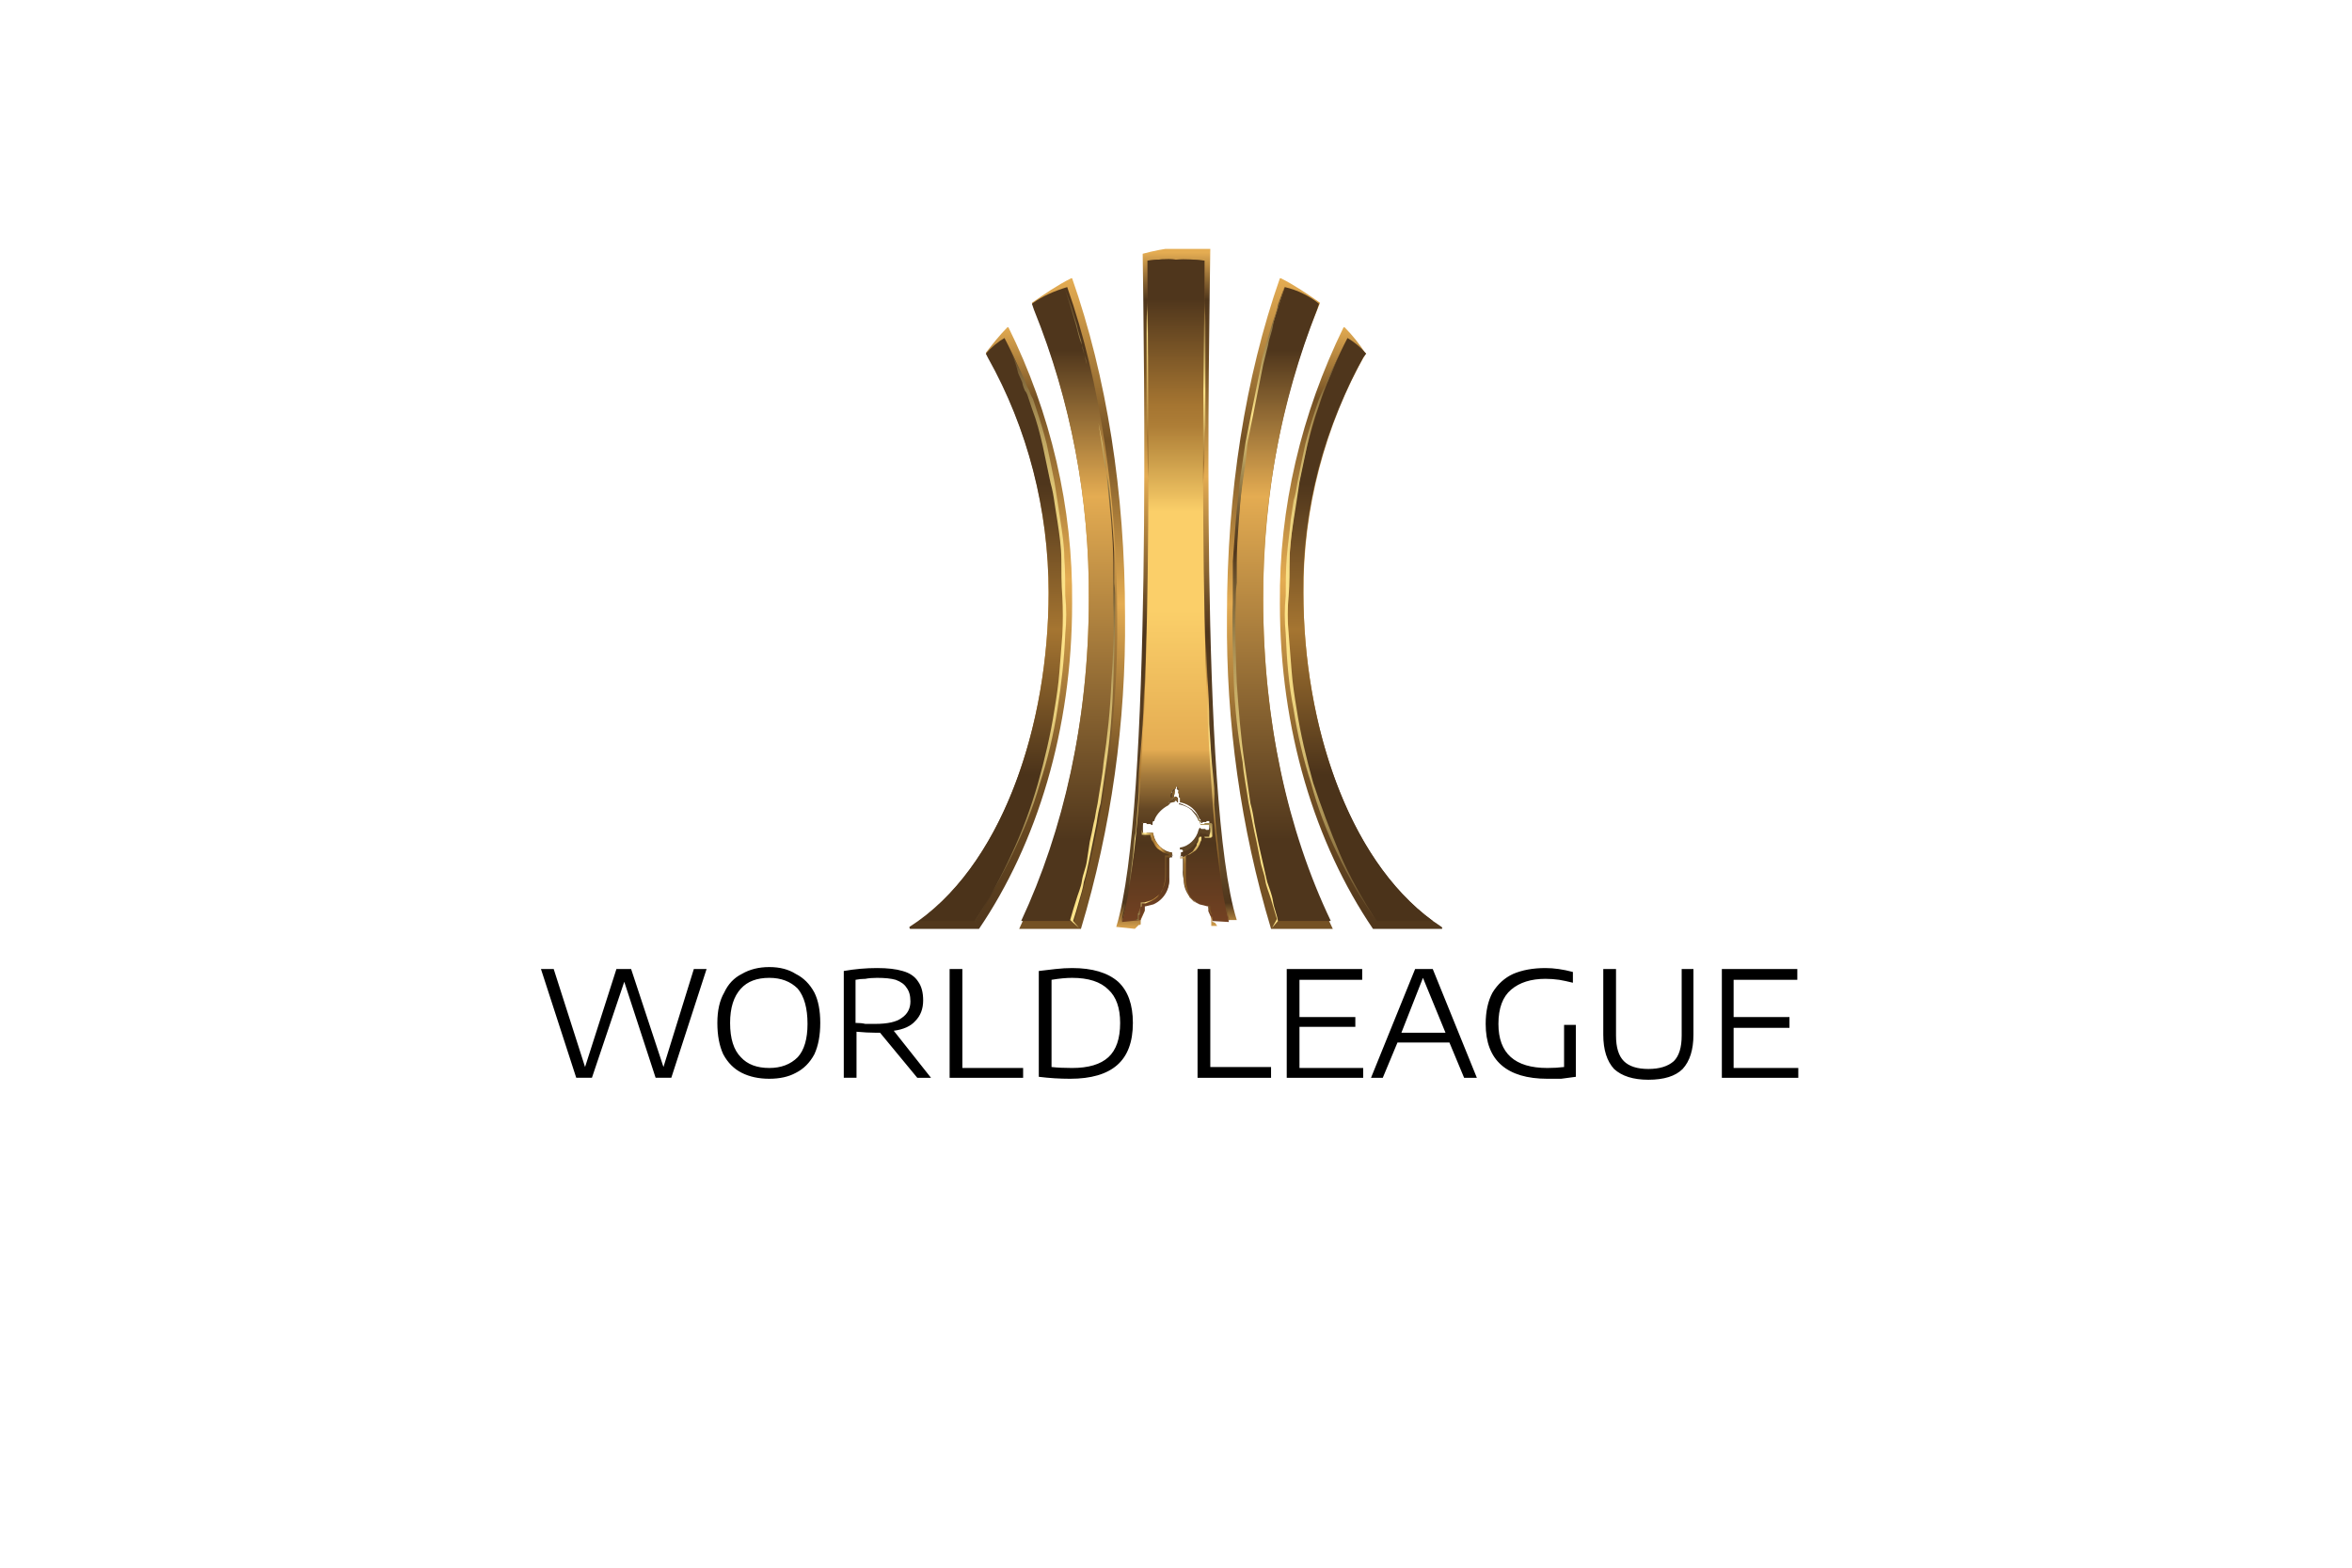 <svg version="1.2" xmlns="http://www.w3.org/2000/svg" viewBox="0 0 240 160" width="240" height="160">
	<title>Conmebol Libertadores</title>
	<defs>
		<clipPath clipPathUnits="userSpaceOnUse" id="cp1">
			<path d="m51 25.4h138v109h-138z"/>
		</clipPath>
		<linearGradient id="g1" x2="1" gradientUnits="userSpaceOnUse" gradientTransform="matrix(0,-68.963,12.177,0,119.903,94.82)">
			<stop offset="0" stop-color="#e4ac52"/>
			<stop offset=".04" stop-color="#4f361c"/>
			<stop offset=".09" stop-color="#614726"/>
			<stop offset=".44" stop-color="#4f361c"/>
			<stop offset=".67" stop-color="#e4ac52"/>
			<stop offset=".83" stop-color="#745124"/>
			<stop offset=".93" stop-color="#4f361c"/>
			<stop offset="1" stop-color="#e4ac52"/>
		</linearGradient>
		<linearGradient id="g2" x2="1" gradientUnits="userSpaceOnUse" gradientTransform="matrix(0,-19.901,.314,0,117.165,49.73)">
			<stop offset=".25" stop-color="#a57531"/>
			<stop offset=".79" stop-color="#fde489"/>
			<stop offset="1" stop-color="#745124"/>
		</linearGradient>
		<linearGradient id="g3" x2="1" gradientUnits="userSpaceOnUse" gradientTransform="matrix(0,-29.653,2.513,0,115.805,94.144)">
			<stop offset=".1" stop-color="#4f361c"/>
			<stop offset=".29" stop-color="#fde489"/>
			<stop offset=".5" stop-color="#a57531"/>
			<stop offset=".67" stop-color="#e4ac52"/>
			<stop offset=".84" stop-color="#745124"/>
		</linearGradient>
		<linearGradient id="g4" x2="1" gradientUnits="userSpaceOnUse" gradientTransform="matrix(0,-29.653,2.412,0,124.188,94.144)">
			<stop offset=".1" stop-color="#4f361c"/>
			<stop offset=".31" stop-color="#a57531"/>
			<stop offset=".61" stop-color="#fde489"/>
			<stop offset=".81" stop-color="#e4ac52"/>
			<stop offset=".97" stop-color="#745124"/>
		</linearGradient>
		<linearGradient id="g5" x2="1" gradientUnits="userSpaceOnUse" gradientTransform="matrix(0,-19.925,.401,0,122.801,49.721)">
			<stop offset=".12" stop-color="#a57531"/>
			<stop offset=".49" stop-color="#fde489"/>
			<stop offset=".97" stop-color="#745124"/>
		</linearGradient>
		<linearGradient id="g6" x2="1" gradientUnits="userSpaceOnUse" gradientTransform="matrix(0,-66.385,10.802,0,109.306,94.806)">
			<stop offset="0" stop-color="#745124"/>
			<stop offset=".25" stop-color="#745124"/>
			<stop offset=".5" stop-color="#e4ac52"/>
			<stop offset=".75" stop-color="#745124"/>
			<stop offset="1" stop-color="#e4ac52"/>
		</linearGradient>
		<linearGradient id="g7" x2="1" gradientUnits="userSpaceOnUse" gradientTransform="matrix(0,-64.733,9.81,0,109.134,94.029)">
			<stop offset=".13" stop-color="#4f361c"/>
			<stop offset=".67" stop-color="#e4ac52"/>
			<stop offset=".9" stop-color="#4f361c"/>
		</linearGradient>
		<linearGradient id="g8" x2="1" gradientUnits="userSpaceOnUse" gradientTransform="matrix(0,-66.53,5.218,0,111.485,94.868)">
			<stop offset="0" stop-color="#fde489"/>
			<stop offset=".11" stop-color="#fae187"/>
			<stop offset=".2" stop-color="#f0d781"/>
			<stop offset=".28" stop-color="#dfc676"/>
			<stop offset=".36" stop-color="#c7ae67"/>
			<stop offset=".43" stop-color="#a88f54"/>
			<stop offset=".5" stop-color="#836a3c"/>
			<stop offset=".57" stop-color="#573e21"/>
			<stop offset=".58" stop-color="#4f361c"/>
			<stop offset=".61" stop-color="#5b4223"/>
			<stop offset=".65" stop-color="#7a6137"/>
			<stop offset=".71" stop-color="#ac9356"/>
			<stop offset=".78" stop-color="#f1d881"/>
			<stop offset=".79" stop-color="#fde489"/>
			<stop offset=".93" stop-color="#876e3f"/>
			<stop offset="1" stop-color="#4f361c"/>
		</linearGradient>
		<linearGradient id="g9" x2="1" gradientUnits="userSpaceOnUse" gradientTransform="matrix(0,-61.387,16.6,0,101.077,94.806)">
			<stop offset="0" stop-color="#4f361c"/>
			<stop offset=".25" stop-color="#745124"/>
			<stop offset=".58" stop-color="#e4ac52"/>
			<stop offset=".88" stop-color="#745124"/>
			<stop offset="1" stop-color="#e4ac52"/>
		</linearGradient>
		<linearGradient id="g10" x2="1" gradientUnits="userSpaceOnUse" gradientTransform="matrix(0,-59.513,14.803,0,101.184,94.015)">
			<stop offset=".25" stop-color="#4b331a"/>
			<stop offset=".5" stop-color="#a57531"/>
			<stop offset=".75" stop-color="#4f361c"/>
		</linearGradient>
		<linearGradient id="g11" x2="1" gradientUnits="userSpaceOnUse" gradientTransform="matrix(0,-60.399,9.306,0,104.115,94.834)">
			<stop offset="0" stop-color="#4f361c"/>
			<stop offset=".07" stop-color="#765d34"/>
			<stop offset=".18" stop-color="#a68d52"/>
			<stop offset=".27" stop-color="#ccb36a"/>
			<stop offset=".36" stop-color="#e7ce7b"/>
			<stop offset=".44" stop-color="#f7de85"/>
			<stop offset=".5" stop-color="#fde489"/>
			<stop offset=".6" stop-color="#fae187"/>
			<stop offset=".67" stop-color="#f0d781"/>
			<stop offset=".74" stop-color="#dfc676"/>
			<stop offset=".81" stop-color="#c7ae67"/>
			<stop offset=".87" stop-color="#a88f54"/>
			<stop offset=".93" stop-color="#836a3c"/>
			<stop offset=".99" stop-color="#573e21"/>
			<stop offset="1" stop-color="#4f361c"/>
		</linearGradient>
		<linearGradient id="g12" x2="1" gradientUnits="userSpaceOnUse" gradientTransform="matrix(0,-6.711,5.861,0,119.993,33.152)">
			<stop offset="0" stop-color="#4f361c"/>
			<stop offset=".14" stop-color="#5b3a1f"/>
			<stop offset=".41" stop-color="#6e4123"/>
			<stop offset=".6" stop-color="#754324"/>
			<stop offset="1" stop-color="#4f361c"/>
		</linearGradient>
		<linearGradient id="g13" x2="1" gradientUnits="userSpaceOnUse" gradientTransform="matrix(0,67.63,-10.898,0,119.972,26.468)">
			<stop offset=".06" stop-color="#4f361c"/>
			<stop offset=".22" stop-color="#a57531"/>
			<stop offset=".25" stop-color="#ad7d36"/>
			<stop offset=".29" stop-color="#c39545"/>
			<stop offset=".35" stop-color="#e7ba5c"/>
			<stop offset=".38" stop-color="#fbcf69"/>
			<stop offset=".53" stop-color="#fbcf69"/>
			<stop offset=".74" stop-color="#e4ac52"/>
			<stop offset=".75" stop-color="#d29e4b"/>
			<stop offset=".78" stop-color="#a3793b"/>
			<stop offset=".81" stop-color="#7f5c2d"/>
			<stop offset=".83" stop-color="#644724"/>
			<stop offset=".86" stop-color="#553a1e"/>
			<stop offset=".88" stop-color="#4f361c"/>
			<stop offset="1" stop-color="#734122"/>
		</linearGradient>
		<linearGradient id="g14" x2="1" gradientUnits="userSpaceOnUse" gradientTransform="matrix(0,-66.386,10.802,0,130.694,94.806)">
			<stop offset="0" stop-color="#745124"/>
			<stop offset=".25" stop-color="#745124"/>
			<stop offset=".5" stop-color="#e4ac52"/>
			<stop offset=".75" stop-color="#745124"/>
			<stop offset="1" stop-color="#e4ac52"/>
		</linearGradient>
		<linearGradient id="g15" x2="1" gradientUnits="userSpaceOnUse" gradientTransform="matrix(0,-64.733,9.81,0,130.866,94.029)">
			<stop offset=".13" stop-color="#4f361c"/>
			<stop offset=".67" stop-color="#e4ac52"/>
			<stop offset=".9" stop-color="#4f361c"/>
		</linearGradient>
		<linearGradient id="g16" x2="1" gradientUnits="userSpaceOnUse" gradientTransform="matrix(0,-66.53,5.352,0,128.398,94.868)">
			<stop offset="0" stop-color="#fde489"/>
			<stop offset=".11" stop-color="#fae187"/>
			<stop offset=".2" stop-color="#f0d781"/>
			<stop offset=".28" stop-color="#dfc676"/>
			<stop offset=".36" stop-color="#c7ae67"/>
			<stop offset=".43" stop-color="#a88f54"/>
			<stop offset=".5" stop-color="#836a3c"/>
			<stop offset=".57" stop-color="#573e21"/>
			<stop offset=".58" stop-color="#4f361c"/>
			<stop offset=".61" stop-color="#5b4223"/>
			<stop offset=".65" stop-color="#7a6137"/>
			<stop offset=".71" stop-color="#ac9356"/>
			<stop offset=".78" stop-color="#f1d881"/>
			<stop offset=".79" stop-color="#fde489"/>
			<stop offset=".93" stop-color="#876e3f"/>
			<stop offset="1" stop-color="#4f361c"/>
		</linearGradient>
		<linearGradient id="g17" x2="1" gradientUnits="userSpaceOnUse" gradientTransform="matrix(0,-61.398,16.577,0,138.918,94.806)">
			<stop offset="0" stop-color="#4f361c"/>
			<stop offset=".25" stop-color="#745124"/>
			<stop offset=".58" stop-color="#e4ac52"/>
			<stop offset=".88" stop-color="#745124"/>
			<stop offset="1" stop-color="#e4ac52"/>
		</linearGradient>
		<linearGradient id="g18" x2="1" gradientUnits="userSpaceOnUse" gradientTransform="matrix(0,-59.513,14.803,0,138.782,94.015)">
			<stop offset=".25" stop-color="#4b331a"/>
			<stop offset=".5" stop-color="#a57531"/>
			<stop offset=".75" stop-color="#4f361c"/>
		</linearGradient>
		<linearGradient id="g19" x2="1" gradientUnits="userSpaceOnUse" gradientTransform="matrix(0,-60.399,9.306,0,135.893,94.834)">
			<stop offset="0" stop-color="#4f361c"/>
			<stop offset=".07" stop-color="#765d34"/>
			<stop offset=".18" stop-color="#a68d52"/>
			<stop offset=".27" stop-color="#ccb36a"/>
			<stop offset=".36" stop-color="#e7ce7b"/>
			<stop offset=".44" stop-color="#f7de85"/>
			<stop offset=".5" stop-color="#fde489"/>
			<stop offset=".6" stop-color="#fae187"/>
			<stop offset=".67" stop-color="#f0d781"/>
			<stop offset=".74" stop-color="#dfc676"/>
			<stop offset=".81" stop-color="#c7ae67"/>
			<stop offset=".87" stop-color="#a88f54"/>
			<stop offset=".93" stop-color="#836a3c"/>
			<stop offset=".99" stop-color="#573e21"/>
			<stop offset="1" stop-color="#4f361c"/>
		</linearGradient>
		<linearGradient id="g20" x2="1" gradientUnits="userSpaceOnUse" gradientTransform="matrix(3.907,0,0,11.916,115.725,88.155)">
			<stop offset="0" stop-color="#4f361c"/>
			<stop offset=".29" stop-color="#fde489"/>
			<stop offset=".5" stop-color="#a57531"/>
			<stop offset=".67" stop-color="#e4ac52"/>
			<stop offset=".84" stop-color="#745124"/>
		</linearGradient>
		<linearGradient id="g21" x2="1" gradientUnits="userSpaceOnUse" gradientTransform="matrix(0,-13.321,4.156,0,122.359,94.824)">
			<stop offset="0" stop-color="#e4ac52"/>
			<stop offset=".16" stop-color="#745124"/>
			<stop offset=".5" stop-color="#a57531"/>
			<stop offset=".71" stop-color="#fde489"/>
			<stop offset=".9" stop-color="#4f361c"/>
		</linearGradient>
	</defs>
	<style>
		.s0 { fill: url(#g1) } 
		.s1 { fill: url(#g2) } 
		.s2 { fill: url(#g3) } 
		.s3 { fill: url(#g4) } 
		.s4 { fill: url(#g5) } 
		.s5 { fill: url(#g6) } 
		.s6 { fill: url(#g7) } 
		.s7 { fill: url(#g8) } 
		.s8 { fill: url(#g9) } 
		.s9 { fill: url(#g10) } 
		.s10 { fill: url(#g11) } 
		.s11 { fill: url(#g12) } 
		.s12 { fill: url(#g13) } 
		.s13 { fill: url(#g14) } 
		.s14 { fill: url(#g15) } 
		.s15 { fill: url(#g16) } 
		.s16 { fill: url(#g17) } 
		.s17 { fill: url(#g18) } 
		.s18 { fill: url(#g19) } 
		.s19 { fill: url(#g20) } 
		.s20 { fill: url(#g21) } 
		.s21 { fill: #000000 } 
	</style>
	<g>
		<g id="Clip-Path" clip-path="url(#cp1)">
			<g>
				<path class="s0" d="m115.8 94.8l0.4-0.4h0.1c0.1 0 0.1-0.1 0.1-0.1v-0.4l0.4-0.9v-0.6h0.1l0.8-0.2c1-0.5 1.7-1.5 1.6-2.7v-2.1l0.1-0.1h0.3c-0.1-0.1-0.1-0.1-0.1-0.1v-0.2c-1-0.1-1.7-0.9-1.9-1.8l-0.1-0.2h-0.6c0 0.1 0 0.1-0.1 0.1h-0.2c-0.1 0-0.1-0.4-0.1-0.7 0-0.3 0.1-0.7 0.1-0.7h0.2c0.1 0 0.1 0 0.1 0.1h0.4c0 0.1 0 0.1 0.1 0.1h0.1c0-0.1 0.1-0.3 0.1-0.4 0-0.1 0.1 0 0.1-0.1 0.3-0.7 0.8-1.2 1.4-1.5-0.1 0 0-0.1 0.1-0.1l0.2-0.2q0-0.2 0.3-0.3v-0.4c0.1-0.2 0.1-0.3 0.1-0.5h-0.1c-0.1 0-0.1 0.1-0.2 0.3v0.1c0 0.1 0 0.1-0.1 0.1-0.1 0-0.1-0.2 0-0.4l0.2-0.4 0.3-0.1h0.1c0-0.1-0.1-0.1-0.1-0.1 0-0.1 0.1-0.1 0.1-0.1 0.1 0 0.1 0.1 0.1 0.1 0 0.1 0 0.1-0.1 0.1h0.2c0.2 0.1 0.4 0 0.5-0.1-0.2 0.1-0.4 0.1-0.6 0.1v0.1c-0.1 0.1-0.1 0.2-0.1 0.4 0 0.1 0 0.1 0.1 0.1 0.1 0.1 0.1 0.4 0.1 0.4v0.4h0.1c0.9 0.1 1.7 0.8 1.9 1.7h0.1c0.1 0.1 0.1 0.3 0.1 0.4h0.1v-0.1h0.4c0-0.1 0-0.1 0.1-0.1h0.2c0.1 0 0.1 0.3 0.1 0.7 0 0.4 0 0.7-0.1 0.7h-0.2c-0.1 0-0.1-0.1-0.1-0.1h-0.4c0 0-0.1 0-0.1-0.1h-0.1l-0.1 0.2c-0.2 0.9-1 1.7-1.9 1.8v0.1c0 0.1 0 0.1-0.1 0.1h0.3l0.1 0.1v2c-0.1 1.1 0.5 2.2 1.6 2.7l0.8 0.2h0.1v0.4l0.4 0.9v0.4c0 0.1 0.1 0.1 0.1 0.1h0.1l0.4 0.4h2c-3.8-12-2.8-60-2.7-68.7-2.3-0.2-4.7 0.1-6.9 0.7 0.1 8.7 1 56.7-2.7 68.7zm4.4-13.3v0.4c0 0-0.1 0-0.1-0.1l-0.1-0.1c-0.1 0-0.1 0.1-0.1 0.1l-0.3 0.1h-0.4c0.1-0.1 0.4-0.3 0.5-0.4l0.2-0.2h0.1c0.1 0.1 0.2 0.1 0.2 0.2z"/>
				<path class="s1" d="m117.3 49.7c-0.1-0.3-0.1-0.6-0.1-0.9 0-0.5-0.1-1.3-0.1-2.2 0-0.9-0.1-2-0.1-3.2v-10.5c0-0.9 0.1-1.7 0.1-2.2 0 0.6 0 1.3 0.1 2.2v3.2c0.1 1.2 0.1 2.5 0.1 3.7v6.8c0 0.9-0.1 1.7-0.1 2.2z"/>
				<path class="s2" d="m114.5 94.1l0.3-1.2c0.1-0.4 0.1-0.9 0.3-1.4 0.1-0.6 0.1-1.2 0.2-1.9 0.1-0.7 0.2-1.5 0.3-2.2 0.1-0.8 0.1-1.6 0.3-2.5l0.2-2.7c0.1-0.9 0.1-1.9 0.1-2.8 0-0.9 0.3-3.7 0.4-5.4 0.1-1.7 0.1-3.3 0.2-4.8 0.1-2.7 0.2-4.6 0.2-4.6v1.3c0 0.8 0 2-0.1 3.4-0.1 1.4 0 3-0.1 4.7-0.1 1.7-0.2 3.6-0.3 5.5l-0.2 2.7c-0.1 0.9-0.1 1.8-0.3 2.7-0.1 0.9-0.1 1.7-0.3 2.5-0.1 0.8-0.2 1.5-0.3 2.2-0.1 0.7-0.2 1.4-0.4 1.9-0.1 0.5-0.2 1.1-0.3 1.4-0.1 0.3-0.2 0.7-0.2 0.9z"/>
				<path class="s3" d="m123 64.5c0 0 0.1 1.9 0.2 4.6 0.1 1.4 0.2 3 0.2 4.8 0.1 1.7 0.2 3.6 0.4 5.4 0.2 1.8 0.1 1.9 0.1 2.8l0.2 2.7c0.1 0.9 0.2 1.7 0.3 2.5 0.1 0.8 0.1 1.6 0.2 2.2 0.1 0.7 0.2 1.3 0.3 1.9 0.1 0.6 0.2 1 0.3 1.4l0.2 1.2v-0.3c-0.1-0.3-0.2-0.6-0.2-0.9-0.1-0.4-0.2-0.9-0.3-1.4-0.2-0.6-0.3-1.2-0.4-1.9-0.1-0.7-0.2-1.4-0.3-2.2-0.1-0.8-0.2-1.7-0.3-2.5-0.1-0.9-0.2-1.7-0.3-2.7l-0.2-2.7c-0.1-1.9-0.2-3.8-0.3-5.5-0.1-1.7-0.1-3.3-0.1-4.7z"/>
				<path class="s4" d="m122.9 29.8v0.9c0 0.6 0.1 1.3 0.1 2.2v10.5c-0.1 1.2-0.1 2.2-0.1 3.2 0 0.9-0.1 1.7-0.1 2.2 0 0.3-0.1 0.6-0.1 0.9v-0.9c0-0.5-0.1-1.3-0.1-2.2v-10.5c0.1-1.2 0.1-2.2 0.1-3.2 0-0.9 0.1-1.7 0.1-2.2 0-0.3 0.1-0.6 0.1-0.9z"/>
				<path class="s5" d="m104 94.8h6.3c3.1-10.3 4.6-21.1 4.5-31.9 0-12.7-1.9-24.5-5.4-34.5h-0.1c-1.4 0.7-2.7 1.6-4 2.5 3.9 9.6 5.9 19.9 5.8 30.3 0 12.6-2.7 24.2-7.1 33.6z"/>
				<path class="s6" d="m108.9 29.3c-1.3 0.4-2.5 0.9-3.6 1.7l0.2 0.6c3.8 9.4 5.7 19.5 5.6 29.7 0 12.2-2.6 23.5-6.9 32.7h5.4c3-10 4.5-20.5 4.4-30.9 0-12.3-1.7-24.1-5.1-33.8z"/>
				<path class="s7" d="m110.1 94.7l-0.6-0.7c0.2-0.6 0.4-1.3 0.6-2 0.2-0.7 0.4-1.3 0.5-2 0.4-1.3 0.6-2.6 0.9-4l0.2-1 0.2-1c0.1-0.7 0.2-1.3 0.4-2 0.1-0.7 0.4-2.7 0.6-4.1 0.4-2.7 0.6-5.4 0.7-8.2 0.1-2.7 0.2-5.4 0.2-8.2 0-0.7 0-1.3-0.1-2v-2.1c0-1.3-0.1-2.7-0.2-4.1-0.1-1.4-0.2-2.7-0.4-4.1l-0.4-2-0.3-2-0.3-2-0.4-2-0.4-2-0.4-2-0.5-2c-0.1-0.7-0.4-1.3-0.5-2-0.2-0.6-0.4-1.3-0.6-2l-0.7-1.9 0.4-0.9-0.4 0.9 0.6 1.9 0.6 2c0.2 0.7 0.3 1.3 0.6 2 0.1 0.7 0.4 1.3 0.5 2l0.4 2 0.4 2 0.4 2 0.4 2 0.3 2 0.2 2 0.4 4.1c0.1 1.3 0.2 2.7 0.2 4.1v4.1c0.1 2.7 0 5.5-0.2 8.2-0.1 2.7-0.4 5.5-0.8 8.2-0.1 1.3-0.4 2.7-0.6 4.1-0.3 1.4-0.2 1.3-0.4 2l-0.2 1-0.2 0.9-0.3 2c-0.1 0.7-0.4 1.3-0.5 2-0.1 0.7-0.4 1.3-0.6 2-0.2 0.6-0.4 1.3-0.6 2z"/>
				<path class="s8" d="m92.9 94.8h7c5.9-8.7 9.5-20.3 9.5-33.2 0.1-9.8-2.2-19.5-6.5-28.2h-0.1c-0.8 0.8-1.5 1.7-2.2 2.6 4.2 7.4 6.4 15.8 6.4 24.4 0 13.8-4.8 28.2-14.2 34.2 0 0.1 0 0.2 0.1 0.2z"/>
				<path class="s9" d="m102.5 34.5c-0.7 0.4-1.4 1-1.9 1.6l0.2 0.4c4.1 7.3 6.2 15.6 6.2 24 0 13.3-4.5 27.1-13.2 33.5h5.7c5.6-8.4 9.1-19.6 9.1-32 0-10.1-2.1-19.8-6.1-27.5z"/>
				<path class="s10" d="m102.5 34.5c0.6 1.2 1.1 2.3 1.7 3.5l0.4 0.9c0.1 0.3 0.2 0.6 0.4 0.9 0.1 0.3 0.2 0.6 0.4 0.9l0.3 0.9c0.4 1.2 0.8 2.5 1.1 3.7l0.4 1.9 0.4 2c0.1 0.7 0.2 1.2 0.3 1.9 0.1 0.7 0.2 1.3 0.3 2 0.2 1.3 0.4 2.6 0.4 3.8 0.1 1.3 0.1 2.6 0.1 3.9q0.2 1.9 0 3.9c-0.1 2.6-0.4 5.2-0.8 7.7-0.4 2.6-1 5.1-1.8 7.6-0.7 2.5-1.7 4.9-2.8 7.2-1.1 2.3-2.4 4.6-3.8 6.7l0.4 0.8-0.4-0.7c1.4-2.2 2.6-4.4 3.7-6.8 1.1-2.3 2-4.8 2.7-7.2 0.7-2.5 1.3-5 1.7-7.6 0.2-1.2 0.4-2.5 0.5-3.8 0.1-1.3 0.2-2.5 0.3-3.8q0.1-1.9 0-3.9c-0.1-1.3-0.1-2.6-0.1-3.8 0-1.2-0.2-2.6-0.4-3.9-0.2-1.3-0.2-1.2-0.3-1.9-0.1-0.7-0.2-1.3-0.4-2l-0.4-1.9-0.4-1.9c-0.3-1.3-0.6-2.5-1.1-3.8l-0.3-0.9c-0.1-0.3-0.2-0.7-0.4-0.9q-0.2-0.4-0.3-0.9l-0.4-0.9c-0.3-1.3-0.8-2.4-1.4-3.6z"/>
				<path class="s11" d="m117.1 26.6v3.2c0 1 0 2.2 0.1 3.3h5.6c0-1.2 0.1-2.3 0.1-3.3v-3.2c-1-0.1-1.9-0.2-2.9-0.1-1-0.1-1.9 0-2.9 0.1z"/>
				<path class="s12" d="m114.5 94.1c3.2-11.9 2.7-49.8 2.6-64.3v-3.2c1-0.1 1.9-0.2 2.9-0.1 1 0 1.9 0 2.9 0.1v3.2c-0.2 14.5-0.6 52.3 2.5 64.3l-1.7-0.1v-0.1l-0.4-0.9v-0.5h-0.1l-0.8-0.2c-1-0.5-1.7-1.5-1.6-2.7v-2.1l-0.1-0.1h-0.3c0.1-0.1 0.1-0.1 0.1-0.1v-0.3c1-0.2 1.7-0.9 1.9-1.8l0.1-0.2h0.1c0 0 0 0.1 0.1 0.1h0.4c0 0.1 0 0.1 0.1 0.1h0.2c0.1 0 0.1-0.4 0.1-0.7 0-0.3 0-0.7-0.1-0.7h-0.2c-0.1 0-0.1 0-0.1 0.1h-0.4v0.1h-0.1c-0.1-0.1-0.1-0.3-0.1-0.4h-0.1c-0.3-0.9-1-1.5-1.9-1.7h-0.1v-0.4c0-0.1 0-0.1-0.1-0.4-0.1-0.3-0.1-0.1-0.1-0.1 0-0.1 0-0.2 0.1-0.4v-0.1c0.2 0 0.4-0.1 0.6-0.1-0.2 0.1-0.3 0.1-0.5 0.1h-0.3c0.1 0 0.1-0.1 0.1-0.1 0-0.1 0-0.1-0.1-0.1-0.1 0-0.1 0.1-0.1 0.1 0 0.1 0.1 0.1 0.1 0.1h-0.1l-0.3 0.1-0.2 0.4c-0.1 0.1-0.1 0.4 0 0.4 0.1 0 0.1 0 0.1-0.1v-0.3c0.1-0.1 0.1-0.3 0.2-0.3h0.1c0 0.2 0 0.3-0.1 0.5v0.4c-0.1 0.1-0.3 0.2-0.3 0.3l-0.2 0.2c-0.1 0.1-0.1 0.1-0.1 0.1-0.6 0.3-1.2 0.9-1.4 1.5 0 0.1 0 0.1-0.1 0.1-0.1 0-0.1 0.3-0.1 0.4h-0.1l-0.1-0.1h-0.4c0-0.1 0-0.1-0.1-0.1h-0.2c-0.1 0-0.1 0.3-0.1 0.7 0 0.4 0.1 0.7 0.1 0.7h0.2c0.1 0 0.1-0.1 0.1-0.1h0.6l0.1 0.2c0.2 1 1 1.7 1.9 1.8v0.1c0 0.1 0 0.1 0.1 0.1h-0.3l-0.1 0.1v2c0.1 1.1-0.5 2.2-1.6 2.7l-0.8 0.2h-0.1v0.4l-0.4 0.9v0.1zm5.5-12.8l-0.3 0.2c-0.1 0.1-0.4 0.4-0.5 0.4h0.4l0.3-0.1c0-0.1 0.1-0.1 0.1-0.1l0.1 0.1c0 0 0 0.1 0.1 0.1v-0.4c0-0.1-0.1-0.1-0.2-0.2z"/>
				<path class="s13" d="m136 94.8h-6.3c-3.1-10.3-4.6-21.1-4.5-31.9 0-12.7 1.9-24.5 5.4-34.5h0.1c1.4 0.7 2.7 1.6 4 2.5-3.7 8.7-5.8 19.1-5.8 30.3 0 12.6 2.6 24.2 7.1 33.6z"/>
				<path class="s14" d="m131.1 29.3c1.3 0.3 2.5 0.9 3.5 1.7l-0.2 0.6c-3.7 9.4-5.6 19.5-5.5 29.7 0 12.2 2.5 23.5 6.9 32.7h-5.4c-3-10-4.5-20.5-4.4-30.9 0-12.3 1.7-24.1 5.1-33.8z"/>
				<path class="s15" d="m129.8 94.7l0.6-0.7c-0.1-0.7-0.4-1.3-0.5-2-0.1-0.7-0.4-1.4-0.6-2l-0.9-4-0.2-1-0.2-1c-0.1-0.7-0.2-1.3-0.4-2-0.1-0.7-0.4-2.7-0.6-4.1-0.4-2.7-0.6-5.4-0.8-8.2-0.1-2.7-0.2-5.4-0.1-8.2 0-0.7 0-1.3 0.1-2v-2.1c0-1.4 0.1-2.7 0.2-4.1 0.1-1.4 0.2-2.7 0.4-4.1l0.3-2 0.2-2 0.4-2 0.4-2 0.4-2 0.4-2 0.5-2c0.1-0.7 0.4-1.3 0.5-2 0.1-0.7 0.4-1.3 0.6-2l0.6-2-0.4-0.9 0.4 0.9-0.7 1.9c-0.1 0.7-0.4 1.3-0.6 2-0.2 0.7-0.4 1.3-0.6 2-0.2 0.7-0.4 1.3-0.5 2l-0.4 2-0.4 2-0.4 2-0.4 2-0.3 2-0.3 2c-0.1 1.4-0.3 2.7-0.4 4.1-0.1 1.4-0.2 2.7-0.3 4.1v4.1c-0.1 2.7 0 5.5 0.1 8.2 0.1 2.7 0.4 5.4 0.9 8.2 0.1 1.3 0.4 2.7 0.6 4.1l0.4 2 0.2 1 0.2 0.9 0.4 2c0.1 0.7 0.4 1.3 0.5 2 0.1 0.7 0.4 1.3 0.6 2 0.2 0.7 0.4 1.3 0.6 2z"/>
				<path class="s16" d="m147.1 94.8h-7c-5.9-8.7-9.5-20.3-9.5-33.2-0.1-9.8 2.2-19.4 6.5-28.2h0.1c0.8 0.8 1.5 1.7 2.1 2.6h0.1c-4.2 7.4-6.4 15.8-6.4 24.4 0 13.8 4.8 28.2 14.1 34.2 0.1 0.1 0.1 0.2 0 0.2z"/>
				<path class="s17" d="m137.5 34.5c0.7 0.4 1.4 1 1.9 1.6l-0.3 0.4c-4.1 7.3-6.2 15.6-6.1 24 0 13.3 4.5 27.1 13.2 33.5h-5.7c-5.6-8.4-9.1-19.6-9.1-32 0-10.1 2.1-19.8 6.1-27.5z"/>
				<path class="s18" d="m137.5 34.5c-0.6 1.2-1.1 2.3-1.7 3.5l-0.4 0.9c-0.1 0.3-0.2 0.6-0.4 0.9l-0.4 0.9-0.3 0.9c-0.4 1.2-0.8 2.5-1.1 3.7l-0.4 1.9-0.4 2c-0.1 0.6-0.2 1.3-0.4 1.9-0.1 0.7-0.2 1.3-0.3 2-0.1 1.3-0.3 2.5-0.4 3.8-0.1 1.3-0.1 2.6-0.1 3.9q-0.2 1.9 0 3.9c0.1 2.6 0.3 5.2 0.8 7.7 0.4 2.6 1 5.1 1.8 7.6q1 3.7 2.7 7.2c1.1 2.3 2.4 4.6 3.9 6.7l-0.4 0.8 0.4-0.8c-1.4-2.2-2.7-4.4-3.7-6.8q-1.5-3.6-2.7-7.2c-0.7-2.5-1.3-5-1.7-7.6-0.2-1.2-0.4-2.5-0.5-3.8-0.1-1.3-0.2-2.5-0.3-3.8q-0.2-2 0-3.9c0.1-1.3 0.1-2.6 0.1-3.8 0-1.2 0.2-2.6 0.4-3.9 0.2-1.3 0.2-1.2 0.3-1.9 0.1-0.7 0.2-1.3 0.3-2l0.4-1.9 0.4-1.9c0.3-1.3 0.6-2.5 1.1-3.8l0.3-0.9q0.2-0.6 0.3-0.9c0.1-0.2 0.2-0.6 0.4-0.9l0.4-0.9c0.5-1.2 1-2.3 1.6-3.5z"/>
				<path class="s19" d="m119.6 87.1l-0.1-0.1c-0.2 0-0.5-0.1-0.6-0.2l-0.6-0.4-0.4-0.6c-0.1-0.1-0.1-0.2-0.1-0.3-0.1-0.1-0.1-0.2-0.1-0.3v-0.2h-1.1c-0.1-0.2-0.1-0.3-0.1-0.5v-0.5c0.1 0 0.1-0.1 0.1-0.1h0.9c0-0.2 0-0.3 0.1-0.4h0.1c0.2-0.7 0.7-1.2 1.4-1.5-0.7 0.3-1.2 0.8-1.4 1.5h-0.1c-0.1 0.1-0.1 0.2-0.1 0.4h-0.9c-0.1 0.1-0.1 0.1-0.1 0.1v1.2h0.9v0.1c0 0.1 0.1 0.2 0.1 0.4l0.2 0.3c0.1 0.2 0.2 0.4 0.4 0.6l0.6 0.4 0.6 0.2v0.1h-0.4v1.7c0 0.4 0 0.8-0.1 1.2-0.1 0.4-0.2 0.8-0.5 1.1-0.2 0.3-0.6 0.6-0.9 0.7l-0.5 0.2h-0.4v0.3l-0.1 0.1-0.1 0.3v0.4c0 0.1-0.1 0.1-0.1 0.1v0.5h-0.4l-0.2 0.3 0.2-0.3 0.2-0.1h0.1v-0.5c0-0.1 0-0.1 0.1-0.1v-0.1l0.1-0.3 0.1-0.2v-0.5h0.4l0.6-0.2c0.4-0.2 0.7-0.4 1-0.7 0.2-0.4 0.4-0.7 0.5-1.2 0.1-0.4 0.1-0.8 0.1-1.2v-1.3h0.4z"/>
				<path class="s20" d="m124 94.5h-0.4v-1.3l-0.1-0.3v-0.4h-0.5l-0.6-0.2-0.5-0.3-0.4-0.4c-0.2-0.3-0.3-0.7-0.4-1.1-0.1-0.4-0.1-0.8-0.1-1.2v-2l0.4-0.1 0.6-0.4c0.2-0.2 0.3-0.4 0.4-0.6l0.1-0.3c0.1-0.1 0.1-0.2 0.1-0.4v-0.1h0.3c0 0 0 0.1 0.1 0.1h0.6c0-0.1 0-0.1 0.1-0.1v-1.3c-0.1-0.1-0.1-0.1-0.1-0.1h-0.6c-0.1 0-0.1 0-0.1 0.1h-0.4v-0.4h-0.1q-0.1-0.3-0.3-0.6l-0.5-0.5q-0.6-0.4-1.2-0.6h-0.1v0.1h0.1q0.8 0.2 1.2 0.6l0.4 0.5q0.2 0.3 0.3 0.6h0.1c0 0.1 0.1 0.3 0.1 0.4h0.9v0.1c0.1 0.2 0.1 0.3 0.1 0.5 0 0.2-0.1 0.4-0.1 0.5v0.1h-1l-0.1 0.2c0 0.1 0 0.2-0.1 0.4-0.1 0.1-0.1 0.2-0.1 0.3l-0.4 0.6-0.6 0.4c-0.2 0.1-0.4 0.2-0.6 0.2h-0.1v0.1h0.4v1.6c0 0.4 0 0.8 0.1 1.2 0.1 0.4 0.3 0.8 0.5 1.2l0.4 0.4 0.6 0.3 0.6 0.2h0.3v0.1c0 0.1 0 0.1 0.1 0.1v0.2l0.1 0.2c0 0.1 0.1 0.2 0.1 0.3v0.1l0.1 0.1v0.5h0.1l0.2 0.1 0.2 0.3z"/>
			</g>
			<path id="WORLD LEAGUE" class="s21" aria-label="WORLD LEAGUE"  d="m67.7 108.9l3.1-10h1.3l-3.6 11.1h-1.6l-3.2-9.8-3.3 9.8h-1.6l-3.6-11.1h1.3l3.2 10 3.2-10h1.5zm10.8 1.2q-1.6 0-2.8-0.6-1.2-0.6-1.9-1.9-0.6-1.3-0.6-3.2 0-1.9 0.7-3.1 0.6-1.3 1.8-1.9 1.2-0.7 2.8-0.7 1.6 0 2.7 0.7 1.2 0.6 1.9 1.9 0.6 1.2 0.6 3.1 0 1.9-0.6 3.2-0.7 1.3-1.9 1.9-1.1 0.6-2.7 0.6zm0-1.1q1.8 0 2.9-1.1 1-1.1 1-3.4 0-2.4-1-3.6-1.1-1.1-2.9-1.1-1.9 0-2.9 1.1-1.1 1.2-1.1 3.5 0 2.4 1.1 3.5 1 1.1 2.9 1.1zm16.5 1h-1.4l-3.8-4.6q-0.2 0-0.5 0-0.8 0-1.9-0.1v4.7h-1.3v-10.9q1.7-0.3 3.4-0.3 1.6 0 2.6 0.3 1.1 0.3 1.6 1.1 0.5 0.7 0.5 1.9 0 1.3-0.8 2.1-0.7 0.8-2.2 1zm-7.7-10v4.4q0.6 0 1 0.1 0.4 0 1 0 1.9 0 2.7-0.6 0.9-0.6 0.9-1.7 0-0.9-0.4-1.4-0.3-0.5-1.1-0.8-0.7-0.2-1.9-0.2-0.7 0-1.2 0.1-0.5 0-1 0.1zm17.1 10h-7.5v-11.1h1.3v10.1h6.2zm4.8 0.1q-1.6 0-3.2-0.2v-10.8q0.8-0.1 1.7-0.2 0.9-0.1 1.7-0.1 3.1 0 4.7 1.4 1.5 1.4 1.5 4.2 0 2.9-1.6 4.3-1.6 1.4-4.8 1.4zm0.2-1.1q2.5 0 3.7-1.1 1.2-1.1 1.2-3.5 0-2.3-1.2-3.4-1.2-1.2-3.7-1.2-0.9 0-2.1 0.2v8.9q0.9 0.1 2.1 0.1zm20.3 1h-7.5v-11.1h1.3v10h6.2zm2.9-5.2v4.2h6.5v1h-7.8v-11.1h7.7v1.1h-6.4v3.8h5.7v1zm18.1 5.2h-1.3l-1.5-3.6h-5.3l-1.5 3.6h-1.2l4.5-11.1h1.8zm-5.5-10.2l-2.2 5.6h4.5zm14.4 4.8h1.2v5.3q-0.8 0.1-1.5 0.2-0.7 0-1.4 0-3.1 0-4.7-1.4-1.6-1.4-1.6-4.2 0-1.9 0.7-3.2 0.8-1.3 2.1-1.9 1.4-0.6 3.3-0.6 1.3 0 2.8 0.4v1.1q-0.8-0.2-1.4-0.3-0.7-0.1-1.4-0.1-2.2 0-3.5 1.1-1.3 1.1-1.3 3.5 0 4.5 5 4.5 0.9 0 1.7-0.1zm8.6 5.6q-2.3 0-3.5-1.1-1.1-1.2-1.1-3.5v-6.7h1.3v6.8q0 1.8 0.8 2.6 0.8 0.8 2.5 0.8 1.7 0 2.6-0.8 0.8-0.8 0.8-2.6v-6.8h1.2v6.7q0 2.3-1.1 3.5-1.1 1.1-3.5 1.1zm8.7-5.3v4.1h6.6v1h-7.8v-11.1h7.7v1.1h-6.5v3.8h5.7v1.1z"/>
		</g>
	</g>
</svg>